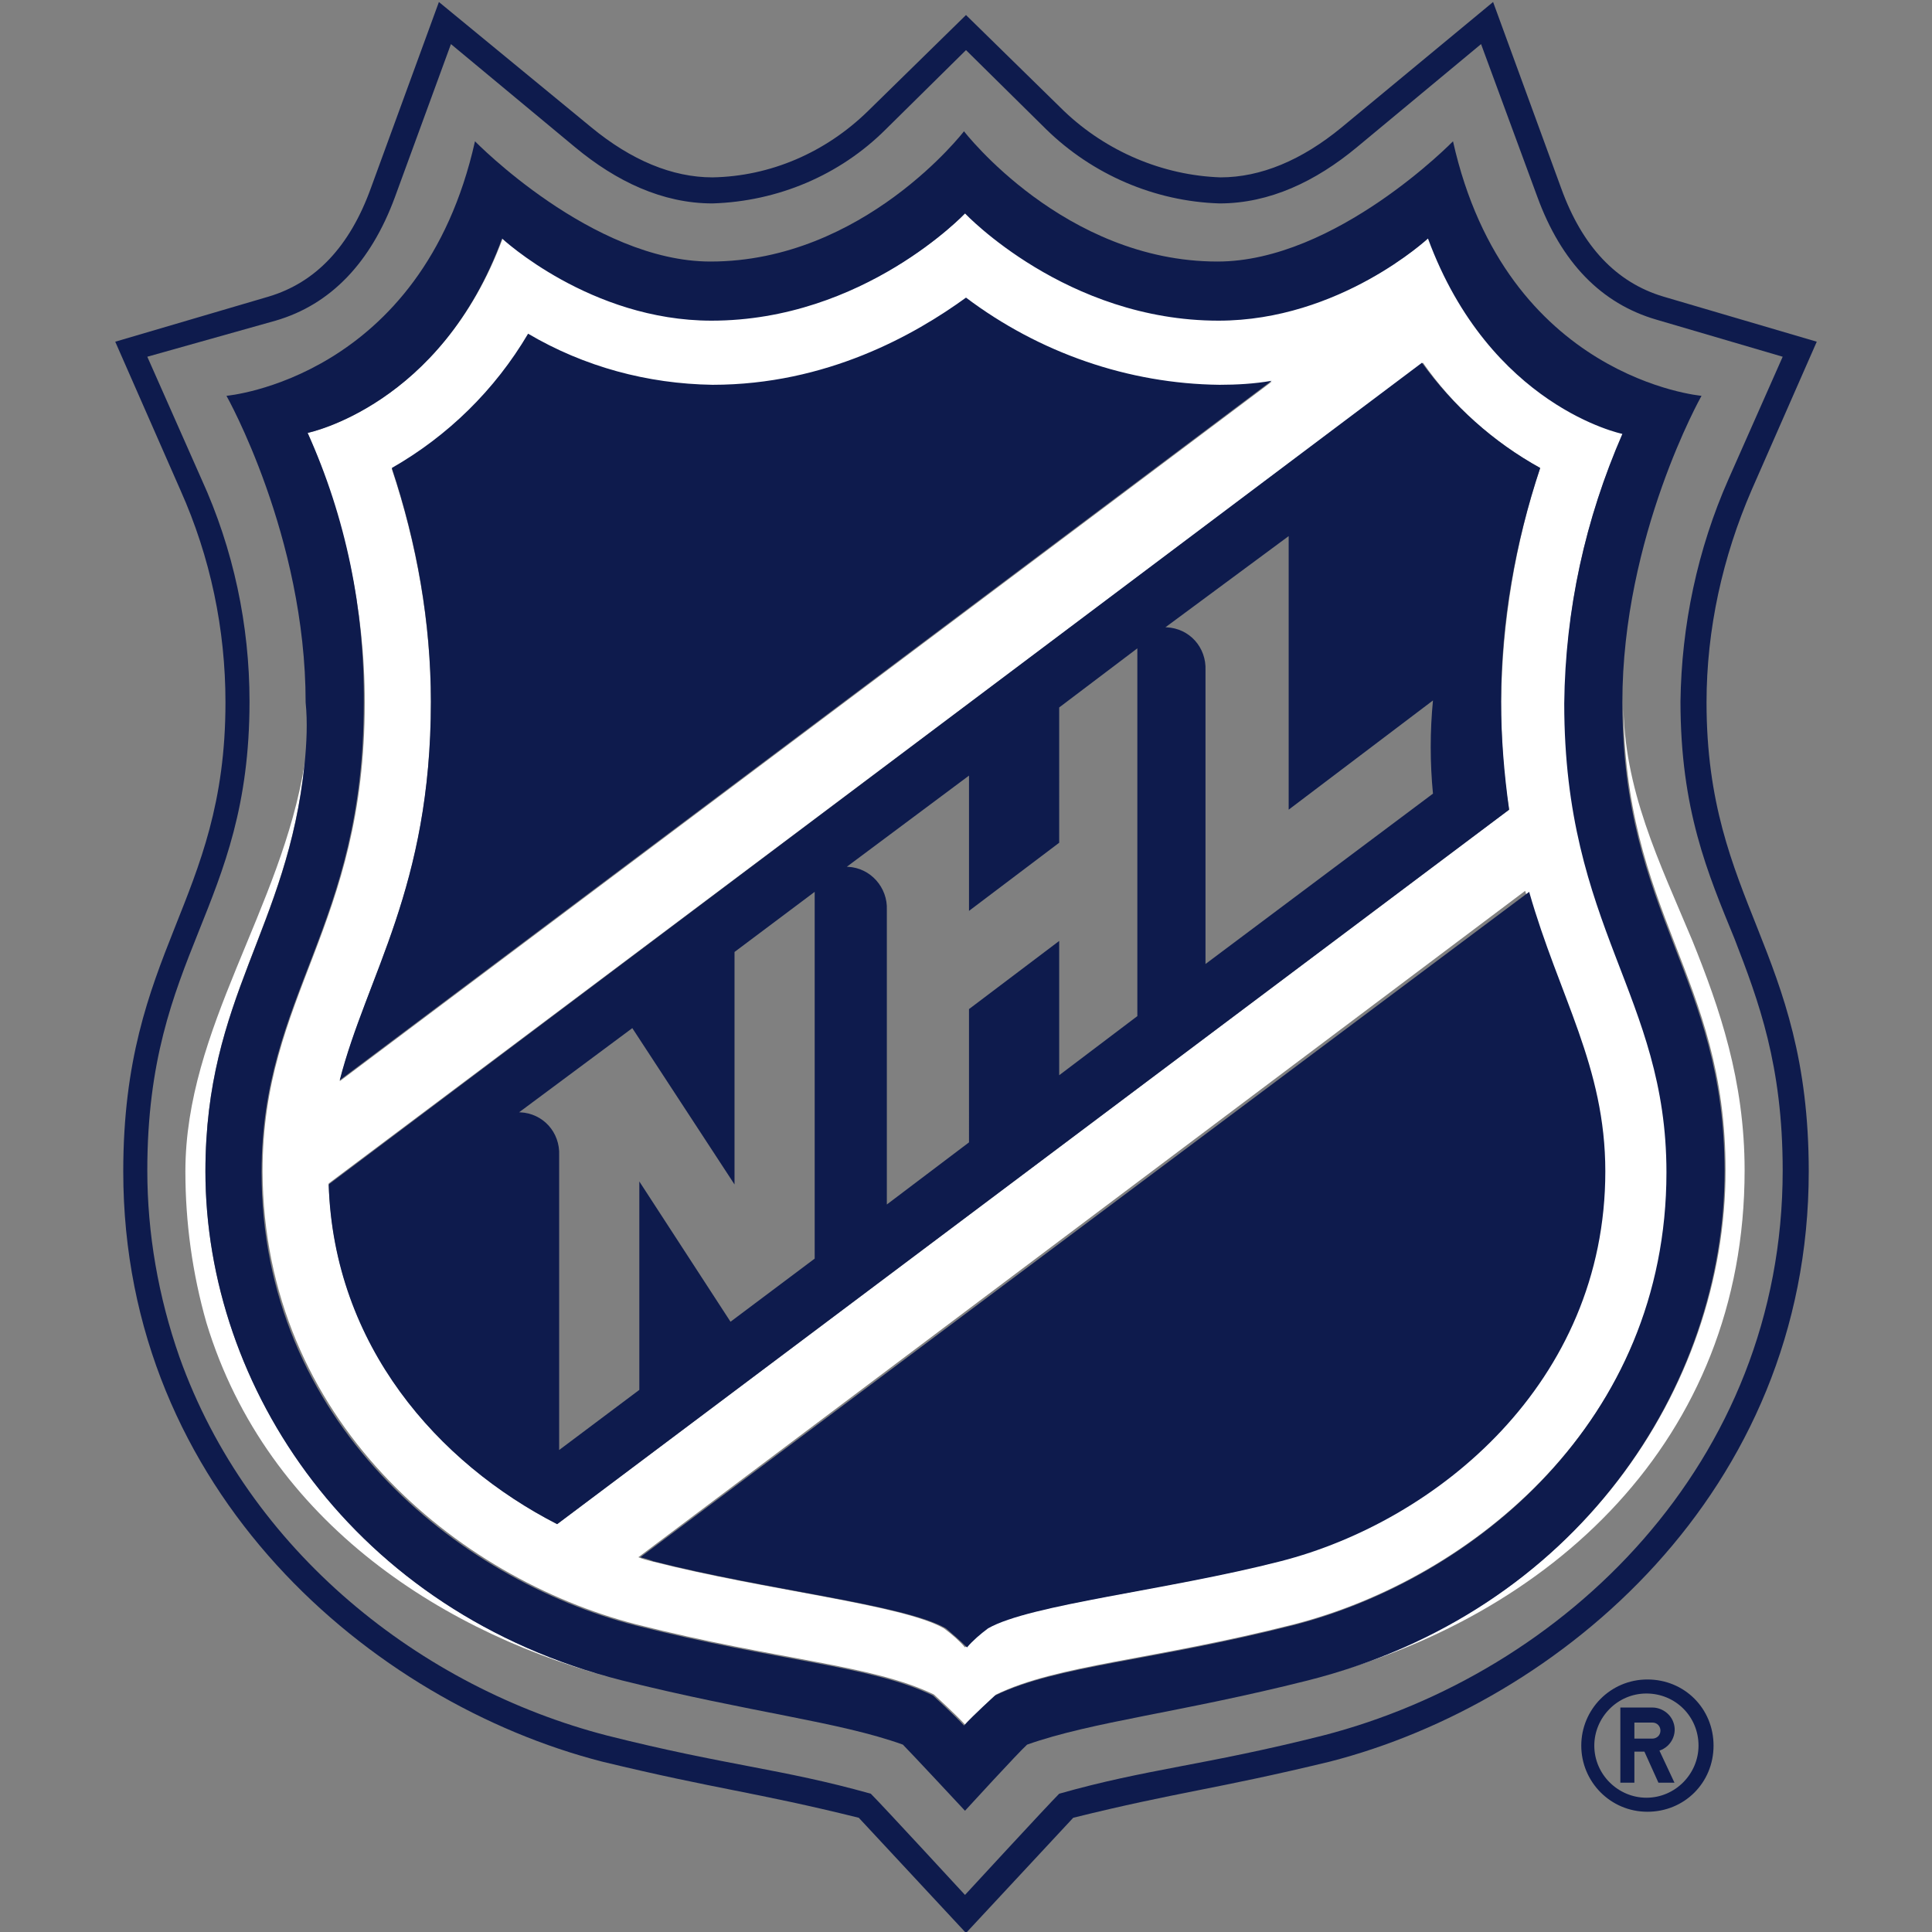 <?xml version="1.0" encoding="utf-8"?>
<!-- Generator: Adobe Illustrator 24.1.2, SVG Export Plug-In . SVG Version: 6.00 Build 0)  -->
<svg version="1.1" id="Layer_1" xmlns="http://www.w3.org/2000/svg" xmlns:xlink="http://www.w3.org/1999/xlink" x="0px" y="0px"
	 viewBox="0 0 192.8 192.8" style="enable-background:new 0 0 192.8 192.8;" xml:space="preserve">
<rect x="0" y="0" width="192.8" height="192.8" fill="#808080" stroke="none"/>
<style type="text/css">
	.st0{fill:#FFFFFF;}
	.st1{fill:#0E1B4D;}
</style>
<g id="NHL">
	<path class="st0" d="M20.5,116.9c0-17.5,8.2-24.2,9.9-40.7c-2.3,14.5-11.9,26.4-11.9,40.7c0,5.1,0.7,10.2,2.1,15.1
		c6.1,20.1,24.1,31.3,41.5,35.7C35.3,160.9,20.5,138.4,20.5,116.9z"/>
	<path class="st0" d="M168.9,93.9c-3.3-7.9-6.9-15.1-6.9-23.9c0,21.3,10.2,27.3,10.2,46.8c0,21.5-14.7,44-41.6,50.8
		c24.2-6.1,43.5-23.9,43.5-50.8C174.1,107.8,171.6,100.6,168.9,93.9z"/>
	<path class="st0" d="M63.5,162.1c14.2,3.6,23.5,4,29.7,7c0,0,2.3,2.1,3.1,3c0.9-1,3.1-3,3.1-3c6.2-3,15.5-3.4,29.7-7
		c17.9-4.6,37.3-20.4,37.3-45.2c0-17.8-10.2-24.3-10.2-46.8c0-9.3,2-18.4,5.8-26.9c0,0-13.3-2.7-19.4-19.5c0,0-8.8,8.2-20.9,8.2
		c-15.2,0-25.3-10.7-25.3-10.7S86.3,31.9,71.1,31.9c-12.2,0-20.9-8.2-20.9-8.2C44,40.5,30.7,43.2,30.7,43.2
		c3.7,8.5,5.7,17.6,5.7,26.9c0,22.5-10.2,29.1-10.2,46.8C26.3,141.7,45.6,157.5,63.5,162.1z M160,116.9c0,21.1-16.8,34.9-32.4,38.9
		c-11.3,2.9-25,4.3-29.2,6.7c-0.7,0.6-1.4,1.2-2.1,1.9c-0.6-0.7-1.3-1.3-2.1-1.9c-4.2-2.4-17.9-3.8-29.2-6.7
		c-0.4-0.1-0.8-0.2-1.3-0.4l88.5-66.5C155.4,99.5,160,106.4,160,116.9z M153.7,46.7c-2.5,7.5-3.8,15.4-3.9,23.3
		c0,3.6,0.2,7.2,0.8,10.8l-95,71.3c-11.9-6.1-22.3-17.9-22.8-34l109.2-81.9C145,40.5,149,44.1,153.7,46.7L153.7,46.7z M43,70.1
		c0-7.9-1.4-15.8-3.9-23.3c5.6-3.2,10.3-7.8,13.6-13.4c5.6,3.2,11.9,5,18.4,5.1c11.3,0,20.2-5,25.3-8.7c7.3,5.5,16.2,8.5,25.3,8.7
		c1.7,0,3.5-0.1,5.2-0.4l-93,69.8C36.6,97.3,43,88.6,43,70.1z"/>
	<path class="st1" d="M22.5,70.1c0,20-10.2,24.6-10.2,46.8c0,32,24.8,53,47.8,58.9c11.6,2.8,15.1,3,25.6,5.6l10.7,11.5l10.7-11.5
		c10.5-2.6,14-2.8,25.6-5.6c23-5.9,47.8-26.9,47.8-58.9c0-22.2-10.2-26.8-10.2-46.8c0-7.3,1.6-14.5,4.5-21.2l6.5-14.8L166,29.6
		c-4.7-1.4-8.1-5-10.2-10.8l-6.8-18.6l-15.1,12.5c-4,3.3-8.1,5-12.1,5c-5.8-0.2-11.4-2.6-15.6-6.6l-9.8-9.6l-9.8,9.6
		c-4.2,4.1-9.7,6.5-15.5,6.6c-4,0-8.1-1.7-12.1-5L43.8,0.2L37,18.8c-2.1,5.8-5.5,9.4-10.2,10.8l-15.3,4.5L18,48.9
		C21,55.6,22.5,62.8,22.5,70.1z M27.5,32c5.5-1.6,9.5-5.8,11.9-12.3L45,4.4l12.4,10.3c4.1,3.4,8.7,5.6,13.7,5.6
		c6.5-0.2,12.7-2.8,17.3-7.4l8-7.9l8,7.9c4.6,4.5,10.8,7.2,17.3,7.4c5,0,9.6-2.2,13.7-5.6l12.4-10.3l5.6,15.2
		c2.4,6.6,6.4,10.7,11.9,12.3l12.6,3.7l-5.4,12.2c-3.1,7-4.7,14.6-4.8,22.2c0,10.8,2.7,17.1,5.4,23.7c2.4,6.2,4.8,12.6,4.8,23.1
		c0,29.2-21.8,50.2-45.9,56.4c-11.9,3-17.5,3.3-26.3,5.8c-1.2,1.2-9.4,10.1-9.4,10.1s-8.2-8.9-9.4-10.1c-8.9-2.5-14.4-2.8-26.3-5.8
		c-18.6-4.8-35.8-18.4-42.7-37.8c-2.1-6-3.2-12.3-3.2-18.6c0-21.8,10.2-26,10.2-46.8c0-7.6-1.6-15.2-4.8-22.2l-5.4-12.2L27.5,32z"/>
	<path class="st1" d="M63.9,155.4c0.4,0.1,0.8,0.2,1.3,0.4c11.3,2.9,25,4.3,29.2,6.7c0.7,0.6,1.4,1.2,2.1,1.9
		c0.6-0.7,1.3-1.3,2.1-1.9c4.2-2.4,17.9-3.8,29.2-6.7c15.6-4,32.4-17.8,32.4-38.9c0-10.5-4.6-17.4-7.6-27.9L63.9,155.4z"/>
	<path class="st1" d="M33.9,107.8l93-69.8c-1.7,0.3-3.5,0.4-5.2,0.4c-9.1-0.1-18-3.2-25.3-8.7c-5.1,3.7-13.9,8.7-25.3,8.7
		c-6.5-0.1-12.8-1.8-18.4-5.1c-3.3,5.6-8,10.2-13.6,13.4c2.5,7.5,3.9,15.4,3.9,23.3C43,88.6,36.6,97.3,33.9,107.8z"/>
	<path class="st1" d="M55.6,152.1l95-71.3c-0.5-3.6-0.8-7.2-0.8-10.8c0-7.9,1.4-15.8,3.9-23.3c-4.7-2.6-8.7-6.2-11.8-10.5
		L32.8,118.2C33.3,134.3,43.7,146,55.6,152.1z M128.6,53.5v27.3L143,69.9c-0.3,3.1-0.3,6.2,0,9.3l-22.7,17V66.9
		c0.1-2.3-1.6-4.2-3.9-4.3c0,0-0.1,0-0.1,0L128.6,53.5z M96.7,77.4v13.5l9-6.8V70.6l7.8-5.9v36.7l-7.8,5.9V93.9l-9,6.8V114l-8.2,6.2
		V90.8c0.1-2.2-1.6-4.2-3.9-4.3c0,0-0.1,0-0.1,0L96.7,77.4z M63.1,102.6l10.2,15.6V95l8-6v36.6l-8.4,6.3l-9.1-14v20.8l-8,6v-29.4
		c0.1-2.3-1.6-4.2-3.9-4.3c0,0-0.1,0-0.1,0L63.1,102.6z"/>
	<path class="st1" d="M30.4,76.2c-1.7,16.6-9.9,23.2-9.9,40.7c0,21.5,14.7,44,41.6,50.8c12.8,3.2,21.6,4.1,28,6.4
		c0.8,0.8,6.2,6.6,6.2,6.6s5.4-5.9,6.2-6.6c6.5-2.3,15.3-3.2,28-6.4c26.9-6.8,41.6-29.3,41.6-50.8c0-19.5-10.2-25.5-10.2-46.8
		c0-16.6,7.9-30.6,7.9-30.6s-19.5-1.7-24.8-25.4c0,0-11.7,12-23.5,12c-15.3,0-25.3-13-25.3-13s-10,13-25.3,13
		c-11.8,0-23.5-12-23.5-12c-5.3,23.7-24.8,25.4-24.8,25.4s7.9,14,7.9,30.6C30.7,72.1,30.6,74.1,30.4,76.2z M30.7,43.2
		c0,0,13.3-2.7,19.4-19.4c0,0,8.8,8.2,20.9,8.2c15.2,0,25.3-10.7,25.3-10.7s10.1,10.7,25.3,10.7c12.1,0,20.9-8.2,20.9-8.2
		c6.2,16.8,19.4,19.5,19.4,19.5c-3.7,8.5-5.7,17.6-5.8,26.9c0,22.5,10.2,29.1,10.2,46.8c0,24.8-19.3,40.6-37.3,45.2
		c-14.2,3.6-23.5,4-29.7,7c0,0-2.3,2.1-3.1,3c-0.9-1-3.1-3-3.1-3c-6.2-3-15.5-3.4-29.7-7c-17.9-4.6-37.3-20.4-37.3-45.2
		c0-17.8,10.2-24.3,10.2-46.8C36.4,60.8,34.5,51.6,30.7,43.2L30.7,43.2z"/>
	<path class="st1" d="M157.8,174.2c0,3.6,2.9,6.6,6.6,6.6s6.6-2.9,6.6-6.6s-2.9-6.6-6.6-6.6S157.8,170.6,157.8,174.2L157.8,174.2z
		 M169.5,174.2c0,2.8-2.3,5.2-5.2,5.2c-2.8,0-5.2-2.3-5.2-5.2c0-2.8,2.3-5.2,5.2-5.2c0,0,0,0,0,0C167.2,169,169.5,171.3,169.5,174.2
		C169.5,174.2,169.5,174.2,169.5,174.2z"/>
	<path class="st1" d="M161.7,177.9h1.4v-3.1h1l1.4,3.1h1.6l-1.5-3.2c1.2-0.4,1.8-1.7,1.4-2.8c-0.3-0.9-1.2-1.5-2.1-1.5h-3.2
		L161.7,177.9z M163.1,171.9h1.8c0.5,0,0.8,0.4,0.8,0.8c0,0.5-0.4,0.8-0.8,0.8c0,0,0,0,0,0h-1.8V171.9z"/>
</g>
</svg>
